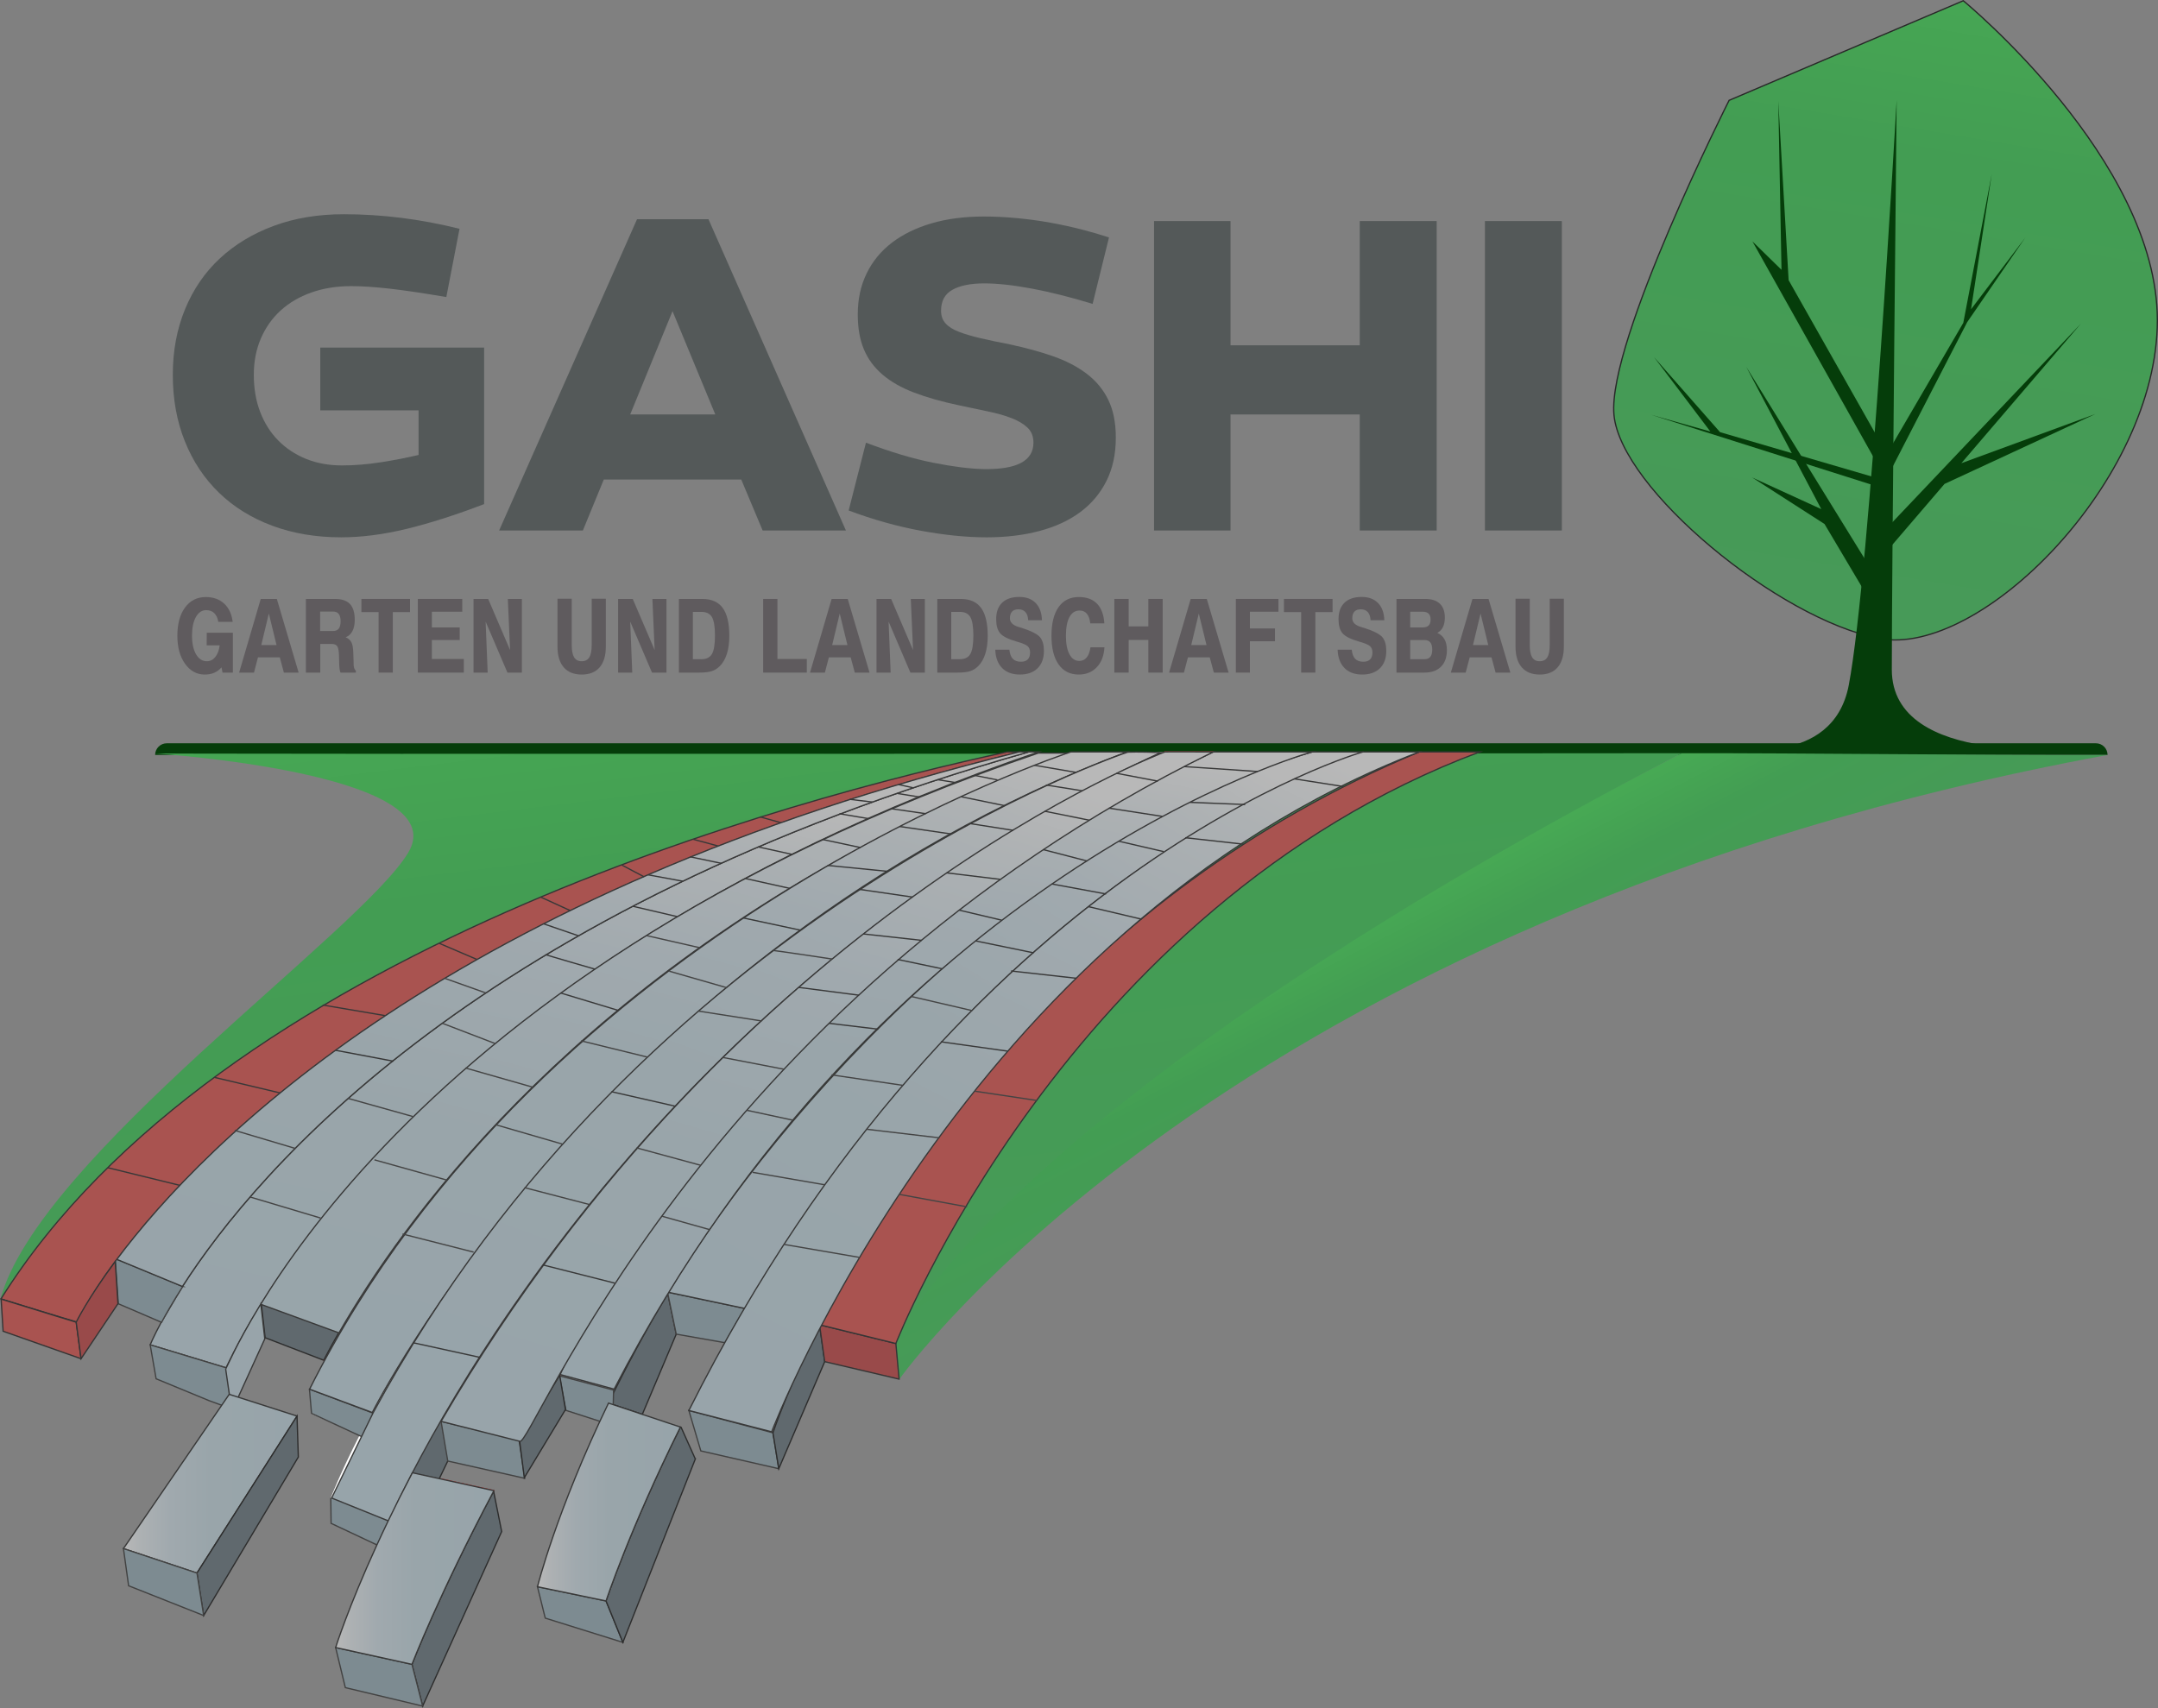<svg xmlns="http://www.w3.org/2000/svg" xmlns:xlink="http://www.w3.org/1999/xlink" id="Layer_2" data-name="Layer 2" viewBox="0 0 1703.382 1348.382"><rect x="0" y="0" width="1703.382" height="1348.382" fill="#808080" stroke="none"/><defs><style>      .cls-1 {        fill: url(#linear-gradient-45);      }      .cls-1, .cls-2, .cls-3, .cls-4, .cls-5, .cls-6, .cls-7, .cls-8, .cls-9, .cls-10, .cls-11, .cls-12, .cls-13, .cls-14, .cls-15, .cls-16, .cls-17, .cls-18, .cls-19, .cls-20, .cls-21, .cls-22, .cls-23, .cls-24, .cls-25, .cls-26, .cls-27, .cls-28, .cls-29, .cls-30, .cls-31, .cls-32, .cls-33, .cls-34, .cls-35, .cls-36, .cls-37, .cls-38, .cls-39, .cls-40, .cls-41, .cls-42, .cls-43, .cls-44, .cls-45, .cls-46, .cls-47, .cls-48, .cls-49, .cls-50 {        stroke-miterlimit: 10;      }      .cls-1, .cls-2, .cls-3, .cls-4, .cls-6, .cls-7, .cls-8, .cls-9, .cls-10, .cls-11, .cls-12, .cls-13, .cls-14, .cls-15, .cls-16, .cls-17, .cls-20, .cls-21, .cls-22, .cls-23, .cls-24, .cls-25, .cls-26, .cls-27, .cls-29, .cls-30, .cls-31, .cls-32, .cls-33, .cls-34, .cls-35, .cls-36, .cls-37, .cls-38, .cls-39, .cls-40, .cls-41, .cls-43, .cls-44, .cls-46, .cls-47, .cls-48, .cls-50 {        stroke: #383838;      }      .cls-2 {        fill: url(#linear-gradient-31);      }      .cls-51 {        fill: url(#linear-gradient-2);      }      .cls-3 {        fill: url(#linear-gradient-22);      }      .cls-52 {        fill: #fff;      }      .cls-4 {        fill: url(#linear-gradient-14);      }      .cls-5 {        stroke: #444;      }      .cls-5, .cls-22, .cls-49 {        fill: none;      }      .cls-6 {        fill: url(#linear-gradient-27);      }      .cls-7 {        fill: url(#linear-gradient-21);      }      .cls-8 {        fill: url(#linear-gradient-24);      }      .cls-9 {        fill: url(#linear-gradient-12);      }      .cls-53 {        fill: #545959;      }      .cls-10 {        fill: url(#linear-gradient-37);      }      .cls-11 {        fill: url(#linear-gradient-16);      }      .cls-12 {        fill: url(#linear-gradient-28);      }      .cls-13 {        fill: url(#linear-gradient-3);      }      .cls-14 {        fill: url(#linear-gradient-9);      }      .cls-15 {        fill: url(#linear-gradient-36);      }      .cls-16 {        fill: url(#linear-gradient-18);      }      .cls-17 {        fill: url(#linear-gradient-26);      }      .cls-18 {        fill: #994a4a;      }      .cls-18, .cls-19 {        stroke: #353535;      }      .cls-19 {        fill: #a95350;      }      .cls-20 {        fill: url(#linear-gradient-4);      }      .cls-21 {        fill: url(#linear-gradient-23);      }      .cls-23 {        fill: url(#linear-gradient-29);      }      .cls-24 {        fill: url(#linear-gradient-42);      }      .cls-25 {        fill: url(#linear-gradient-38);      }      .cls-54 {        stroke-linecap: round;        stroke-linejoin: round;      }      .cls-54, .cls-42 {        fill: #7d8b91;        stroke: #424242;      }      .cls-26 {        fill: url(#linear-gradient-17);      }      .cls-27 {        fill: url(#linear-gradient-19);      }      .cls-28 {        fill: url(#linear-gradient-44);        stroke: #282828;      }      .cls-29 {        fill: url(#linear-gradient-6);      }      .cls-30 {        fill: url(#linear-gradient-11);      }      .cls-31 {        fill: url(#linear-gradient-34);      }      .cls-32 {        fill: url(#linear-gradient-40);      }      .cls-55 {        fill: #5f5b5e;      }      .cls-33 {        fill: url(#linear-gradient-15);      }      .cls-34 {        fill: url(#linear-gradient-13);      }      .cls-35 {        fill: url(#linear-gradient-30);      }      .cls-36 {        fill: url(#linear-gradient-10);      }      .cls-37 {        fill: url(#linear-gradient-25);      }      .cls-38 {        fill: url(#linear-gradient-39);      }      .cls-39 {        fill: url(#linear-gradient-20);      }      .cls-56 {        fill: #053d0a;      }      .cls-40 {        fill: url(#linear-gradient-32);      }      .cls-41 {        fill: url(#linear-gradient-8);      }      .cls-43 {        fill: url(#linear-gradient-41);      }      .cls-44 {        fill: url(#linear-gradient-35);      }      .cls-45 {        fill: #60696e;        stroke: #2d2d2d;      }      .cls-57 {        fill: url(#linear-gradient);      }      .cls-46 {        fill: url(#linear-gradient-7);      }      .cls-47 {        fill: url(#linear-gradient-33);      }      .cls-48 {        fill: url(#linear-gradient-43);      }      .cls-49 {        stroke: #d63c3c;      }      .cls-50 {        fill: url(#linear-gradient-5);      }    </style><linearGradient id="linear-gradient" x1="1085.455" y1="652.045" x2="1251.668" y2="972.982" gradientUnits="userSpaceOnUse"><stop offset="0" stop-color="#449757"></stop><stop offset=".138" stop-color="#48ac54"></stop><stop offset=".313" stop-color="#439d53"></stop><stop offset=".891" stop-color="#4a975c"></stop></linearGradient><linearGradient id="linear-gradient-2" x1="600.824" y1="291.722" x2="749.931" y2="1517.254" gradientUnits="userSpaceOnUse"><stop offset="0" stop-color="#449757"></stop><stop offset=".138" stop-color="#48ac54"></stop><stop offset=".313" stop-color="#439d53"></stop><stop offset=".891" stop-color="#4a975c"></stop></linearGradient><linearGradient id="linear-gradient-3" x1="515.653" y1="606.808" x2="391.058" y2="1199.148" gradientUnits="userSpaceOnUse"><stop offset="0" stop-color="#b8b8b8"></stop><stop offset=".094" stop-color="#adb1b3"></stop><stop offset=".271" stop-color="#a0a9ae"></stop><stop offset=".504" stop-color="#99a5aa"></stop><stop offset="1" stop-color="#97a4aa"></stop></linearGradient><linearGradient id="linear-gradient-4" x1="503.175" y1="585.107" x2="366.324" y2="1144.767" xlink:href="#linear-gradient-3"></linearGradient><linearGradient id="linear-gradient-5" x1="587.658" y1="562.472" x2="385.446" y2="1293.706" xlink:href="#linear-gradient-3"></linearGradient><linearGradient id="linear-gradient-6" x1="944.597" y1="574.563" x2="621.873" y2="1099.5" xlink:href="#linear-gradient-3"></linearGradient><linearGradient id="linear-gradient-7" x1="978.88" y1="563.995" x2="621.433" y2="1268.676" xlink:href="#linear-gradient-3"></linearGradient><linearGradient id="linear-gradient-8" x1="794.842" y1="564.929" x2="680.459" y2="1126.631" xlink:href="#linear-gradient-3"></linearGradient><linearGradient id="linear-gradient-9" x1="647.418" y1="550.332" x2="484.013" y2="1148.8" xlink:href="#linear-gradient-3"></linearGradient><linearGradient id="linear-gradient-10" x1="424.247" y1="1185.794" x2="537.067" y2="1185.794" xlink:href="#linear-gradient-3"></linearGradient><linearGradient id="linear-gradient-11" x1="712.224" y1="558.213" x2="483.458" y2="1170.979" xlink:href="#linear-gradient-3"></linearGradient><linearGradient id="linear-gradient-12" x1="731.981" y1="588.668" x2="529.768" y2="1277.009" xlink:href="#linear-gradient-3"></linearGradient><linearGradient id="linear-gradient-13" x1="264.927" y1="1238.304" x2="389.627" y2="1238.304" xlink:href="#linear-gradient-3"></linearGradient><linearGradient id="linear-gradient-14" x1="326.074" y1="1065.834" x2="379.053" y2="1065.834" xlink:href="#linear-gradient-3"></linearGradient><linearGradient id="linear-gradient-15" x1="429.031" y1="733.999" x2="456.414" y2="733.999" xlink:href="#linear-gradient-3"></linearGradient><linearGradient id="linear-gradient-16" x1="430.875" y1="759.387" x2="469.691" y2="759.387" xlink:href="#linear-gradient-3"></linearGradient><linearGradient id="linear-gradient-17" x1="442.584" y1="790.877" x2="488.457" y2="790.877" xlink:href="#linear-gradient-3"></linearGradient><linearGradient id="linear-gradient-18" x1="482.584" y1="867.547" x2="532.818" y2="867.547" xlink:href="#linear-gradient-3"></linearGradient><linearGradient id="linear-gradient-19" x1="428.584" y1="1005.813" x2="485.35" y2="1005.813" xlink:href="#linear-gradient-3"></linearGradient><linearGradient id="linear-gradient-20" x1="499.563" y1="719.557" x2="534.542" y2="719.557" xlink:href="#linear-gradient-3"></linearGradient><linearGradient id="linear-gradient-21" x1="598.329" y1="671.515" x2="625.01" y2="671.515" xlink:href="#linear-gradient-3"></linearGradient><linearGradient id="linear-gradient-22" x1="649.776" y1="665.983" x2="679.308" y2="665.983" xlink:href="#linear-gradient-3"></linearGradient><linearGradient id="linear-gradient-23" x1="662.542" y1="644.345" x2="685.563" y2="644.345" xlink:href="#linear-gradient-3"></linearGradient><linearGradient id="linear-gradient-24" x1="703.755" y1="640.44" x2="730.818" y2="640.44" xlink:href="#linear-gradient-3"></linearGradient><linearGradient id="linear-gradient-25" x1="707.967" y1="627.77" x2="725.648" y2="627.77" xlink:href="#linear-gradient-3"></linearGradient><linearGradient id="linear-gradient-26" x1="670.627" y1="632.111" x2="688.723" y2="632.111" xlink:href="#linear-gradient-3"></linearGradient><linearGradient id="linear-gradient-27" x1="511.563" y1="693.164" x2="538.946" y2="693.164" xlink:href="#linear-gradient-3"></linearGradient><linearGradient id="linear-gradient-28" x1="544.755" y1="679.004" x2="569.521" y2="679.004" xlink:href="#linear-gradient-3"></linearGradient><linearGradient id="linear-gradient-29" x1="586.946" y1="729.525" x2="631.733" y2="729.525" xlink:href="#linear-gradient-3"></linearGradient><linearGradient id="linear-gradient-30" x1="588.478" y1="697.462" x2="623.435" y2="697.462" xlink:href="#linear-gradient-3"></linearGradient><linearGradient id="linear-gradient-31" x1="678.882" y1="705.212" x2="720.414" y2="705.212" xlink:href="#linear-gradient-3"></linearGradient><linearGradient id="linear-gradient-32" x1="630.201" y1="782.579" x2="678.063" y2="782.579" xlink:href="#linear-gradient-3"></linearGradient><linearGradient id="linear-gradient-33" x1="681.35" y1="739.834" x2="727.563" y2="739.834" xlink:href="#linear-gradient-3"></linearGradient><linearGradient id="linear-gradient-34" x1="708.499" y1="761.132" x2="743.733" y2="761.132" xlink:href="#linear-gradient-3"></linearGradient><linearGradient id="linear-gradient-35" x1="654.446" y1="810.18" x2="693.18" y2="810.18" xlink:href="#linear-gradient-3"></linearGradient><linearGradient id="linear-gradient-36" x1="85.095" y1="928.791" x2="141.691" y2="928.791" xlink:href="#linear-gradient-3"></linearGradient><linearGradient id="linear-gradient-37" x1="169.606" y1="856.749" x2="221.265" y2="856.749" xlink:href="#linear-gradient-3"></linearGradient><linearGradient id="linear-gradient-38" x1="254.712" y1="797.6" x2="303.818" y2="797.6" xlink:href="#linear-gradient-3"></linearGradient><linearGradient id="linear-gradient-39" x1="346.627" y1="751.047" x2="376.414" y2="751.047" xlink:href="#linear-gradient-3"></linearGradient><linearGradient id="linear-gradient-40" x1="427.053" y1="713.6" x2="450.116" y2="713.6" xlink:href="#linear-gradient-3"></linearGradient><linearGradient id="linear-gradient-41" x1="490.818" y1="687.579" x2="508.435" y2="687.579" xlink:href="#linear-gradient-3"></linearGradient><linearGradient id="linear-gradient-42" x1="547.308" y1="665.238" x2="566.712" y2="665.238" xlink:href="#linear-gradient-3"></linearGradient><linearGradient id="linear-gradient-43" x1="599.904" y1="647.174" x2="616.372" y2="647.174" xlink:href="#linear-gradient-3"></linearGradient><linearGradient id="linear-gradient-44" x1="1575.527" y1="-230.963" x2="1387.101" y2="898.058" xlink:href="#linear-gradient-2"></linearGradient><linearGradient id="linear-gradient-45" x1="97.439" y1="1171.303" x2="234.459" y2="1171.303" xlink:href="#linear-gradient-3"></linearGradient></defs><g><path class="cls-53" d="M382.117,397.972c-22.515,8.622-42.93,15.15-61.252,19.579-18.321,4.43-35.509,6.646-51.552,6.646-19.883,0-38.024-3.054-54.427-9.161-16.407-6.106-30.418-14.785-42.032-26.045-11.619-11.255-20.601-24.788-26.943-40.596-6.349-15.807-9.521-33.286-9.521-52.45,0-18.917,3.233-36.223,9.7-51.911,6.467-15.684,15.627-29.038,27.482-40.057,11.855-11.014,26.046-19.579,42.571-25.687s34.965-9.161,55.324-9.161c30.177,0,60.59,3.834,91.249,11.496l-10.418,53.888c-18.204-3.109-33.175-5.327-44.906-6.646-11.737-1.313-21.796-1.976-30.177-1.976-11.496,0-21.976,1.679-31.435,5.029-9.464,3.357-17.547,8.083-24.249,14.19-6.708,6.107-11.917,13.472-15.628,22.094-3.716,8.622-5.568,18.204-5.568,28.74,0,10.777,1.673,20.539,5.03,29.278,3.351,8.746,8.083,16.229,14.19,22.453,6.106,6.231,13.41,11.081,21.914,14.55,8.498,3.475,18.019,5.209,28.561,5.209,9.817,0,20.056-.836,30.716-2.515,10.653-1.673,20.533-3.592,29.638-5.748v-35.206h-77.598v-49.576h129.329v123.581Z"></path><path class="cls-53" d="M460.073,418.809h-66.103l108.853-245.727h56.402l108.493,245.727h-65.742l-16.885-40.236h-108.493l-16.525,40.236Zm37.361-91.608h67.18l-33.77-81.55-33.41,81.55Z"></path><path class="cls-53" d="M862.432,239.903c-17.244-5.266-33.175-9.278-47.78-12.035-14.611-2.75-27.186-4.131-37.722-4.131-10.777,0-19.163,1.678-25.147,5.029-5.989,3.356-8.981,8.863-8.981,16.525,0,4.075,1.196,7.427,3.593,10.059,2.392,2.639,5.928,4.851,10.598,6.646,4.671,1.796,10.356,3.475,17.064,5.029,6.702,1.561,14.37,3.178,22.992,4.851,12.45,2.638,23.828,5.748,34.129,9.34,10.295,3.593,19.158,8.207,26.584,13.831,7.421,5.631,13.113,12.518,17.064,20.657,3.952,8.145,5.928,18.086,5.928,29.817,0,12.934-2.459,24.312-7.364,34.129-4.912,9.823-11.8,18.024-20.657,24.608-8.863,6.59-19.579,11.558-32.152,14.909-12.574,3.351-26.528,5.029-41.853,5.029-15.808,0-33.113-1.74-51.912-5.209-18.805-3.469-37.783-8.802-56.941-15.986l13.652-53.528c19.635,7.426,37.3,12.697,52.989,15.807,15.684,3.115,28.919,4.794,39.696,5.029,26.344,.483,39.518-6.466,39.518-20.836,0-5.029-1.616-9.037-4.85-12.035-3.233-2.992-7.544-5.507-12.933-7.544-5.389-2.032-11.62-3.772-18.682-5.209-7.066-1.438-14.432-2.992-22.094-4.671-13.651-2.874-25.507-6.225-35.565-10.059-10.059-3.828-18.384-8.561-24.968-14.19-6.59-5.624-11.496-12.271-14.729-19.938-3.233-7.662-4.85-16.885-4.85-27.662,0-11.973,2.335-22.751,7.005-32.332,4.671-9.576,11.316-17.66,19.938-24.25,8.622-6.584,19.04-11.675,31.255-15.268s25.984-5.389,41.313-5.389c8.381,0,17.064,.421,26.046,1.257,8.981,.842,17.783,2.038,26.405,3.593,8.621,1.561,16.884,3.356,24.788,5.389,7.903,2.038,15.088,4.132,21.555,6.287l-12.933,52.45Z"></path><path class="cls-53" d="M1073.31,418.809v-91.608h-102.026v91.608h-60.354V174.519h60.354v98.075h102.026v-98.075h60.714v244.29h-60.714Z"></path><path class="cls-53" d="M1232.816,418.809h-60.713V174.519h60.713v244.29Z"></path></g><g><path class="cls-55" d="M183.662,490.959h-11.329c-.526-3.052-1.599-5.361-3.217-6.928-1.618-1.565-3.73-2.349-6.335-2.349-3.396,0-6.112,1.81-8.151,5.428-2.04,3.619-3.06,8.521-3.06,14.704,0,6.185,1.065,11.099,3.197,14.743,2.132,3.646,4.974,5.467,8.526,5.467,2.631,0,4.855-1.125,6.671-3.375,1.816-2.25,2.961-5.309,3.435-9.177h-10.264l.079-9.947h20.605v31.46h-8.171l-.79-4.105c-1.763,1.948-3.71,3.375-5.842,4.283s-4.605,1.361-7.421,1.361c-6.29,0-11.461-2.828-15.513-8.486-4.053-5.658-6.079-13.039-6.079-22.145,0-9.395,2.026-16.836,6.079-22.322,4.052-5.487,9.513-8.23,16.381-8.23,5.921,0,10.75,1.73,14.487,5.19,3.736,3.461,5.974,8.271,6.71,14.428Z"></path><path class="cls-55" d="M205.806,472.841h12.711l17.21,58.145h-11.645l-3.236-12.039h-17.211l-3.157,12.039h-11.724l17.052-58.145Zm6.396,11.487l-5.961,24.907h12.039l-6.078-24.907Z"></path><path class="cls-55" d="M241.451,472.841h23.053c5.315,0,9.23,1.342,11.743,4.026s3.77,6.843,3.77,12.474c0,3.605-.618,6.586-1.854,8.94-1.237,2.355-3.014,3.954-5.329,4.796,2.157,.948,3.684,2.29,4.579,4.026,.894,1.737,1.381,4.605,1.46,8.605l.237,6.947v.908c0,1.711,.138,2.987,.414,3.829s.73,1.553,1.362,2.131v1.461h-12.118c-.316-.736-.553-1.638-.711-2.704-.158-1.065-.264-2.585-.315-4.559l-.158-6.158c-.105-3.684-.566-6.139-1.382-7.362s-2.303-1.835-4.46-1.835h-8.961v22.618h-11.329v-58.145Zm11.25,9.947v15.395h10.026c2.105,0,3.651-.625,4.639-1.875,.986-1.249,1.479-3.19,1.479-5.822,0-2.631-.493-4.572-1.479-5.822-.987-1.249-2.533-1.875-4.639-1.875h-10.026Z"></path><path class="cls-55" d="M285.266,472.841h38.368v10.382h-13.578v47.763h-11.211v-47.763h-13.579v-10.382Z"></path><path class="cls-55" d="M329.793,472.841h35.092v10.105h-23.999v12.395h21.986v9.947h-21.986v14.961h25.223v10.736h-36.315v-58.145Z"></path><path class="cls-55" d="M373.766,472.841h11.565l17.289,40.342-1.776-40.342h11.093v58.145h-11.408l-17.21-40.263,1.618,40.263h-11.171v-58.145Z"></path><path class="cls-55" d="M440.043,472.682h11.25v36.474c0,4.448,.631,7.704,1.895,9.77,1.263,2.066,3.236,3.099,5.921,3.099,2.763,0,4.776-1.025,6.039-3.078,1.264-2.053,1.896-5.315,1.896-9.79v-36.474h11.171v37.697c0,7.158-1.632,12.639-4.895,16.441-3.264,3.803-7.974,5.703-14.132,5.703-6.185,0-10.921-1.9-14.211-5.703-3.289-3.803-4.934-9.283-4.934-16.441v-37.697Z"></path><path class="cls-55" d="M487.885,472.841h11.565l17.289,40.342-1.776-40.342h11.093v58.145h-11.408l-17.21-40.263,1.618,40.263h-11.171v-58.145Z"></path><path class="cls-55" d="M535.884,472.841h18.514c7.236,0,12.592,2.368,16.065,7.105,3.474,4.736,5.211,12.079,5.211,22.026,0,5.421-.639,10.158-1.915,14.21-1.276,4.053-3.151,7.29-5.625,9.711-1.815,1.842-3.901,3.151-6.256,3.928-2.355,.776-5.691,1.164-10.007,1.164h-15.987v-58.145Zm11.014,10.224v37.342h6.789c3.947,0,6.711-1.382,8.29-4.145,1.578-2.763,2.368-7.604,2.368-14.526,0-6.947-.79-11.796-2.368-14.546-1.579-2.749-4.343-4.125-8.29-4.125h-6.789Z"></path><path class="cls-55" d="M602.397,472.841h11.25v47.408h23.21v10.736h-34.46v-58.145Z"></path><path class="cls-55" d="M656.435,472.841h12.711l17.21,58.145h-11.645l-3.236-12.039h-17.211l-3.157,12.039h-11.724l17.052-58.145Zm6.396,11.487l-5.961,24.907h12.039l-6.078-24.907Z"></path><path class="cls-55" d="M691.844,472.841h11.565l17.289,40.342-1.776-40.342h11.093v58.145h-11.408l-17.21-40.263,1.618,40.263h-11.171v-58.145Z"></path><path class="cls-55" d="M739.844,472.841h18.514c7.236,0,12.592,2.368,16.065,7.105,3.474,4.736,5.211,12.079,5.211,22.026,0,5.421-.639,10.158-1.915,14.21-1.276,4.053-3.151,7.29-5.625,9.711-1.815,1.842-3.901,3.151-6.256,3.928-2.355,.776-5.691,1.164-10.007,1.164h-15.987v-58.145Zm11.014,10.224v37.342h6.789c3.947,0,6.711-1.382,8.29-4.145,1.578-2.763,2.368-7.604,2.368-14.526,0-6.947-.79-11.796-2.368-14.546-1.579-2.749-4.343-4.125-8.29-4.125h-6.789Z"></path><path class="cls-55" d="M822.462,489.656h-10.855c-.157-2.842-.895-4.993-2.21-6.453-1.316-1.461-3.185-2.191-5.605-2.191-2.158,0-3.803,.605-4.934,1.816-1.132,1.21-1.698,2.96-1.698,5.25,0,3.211,2.264,5.5,6.79,6.868,1.131,.315,2.013,.579,2.645,.789,7.553,2.447,12.342,4.901,14.368,7.362s3.04,6.046,3.04,10.756c0,5.843-1.672,10.415-5.014,13.718s-8.013,4.953-14.013,4.953c-5.921,0-10.573-1.71-13.954-5.131-3.382-3.421-5.19-8.236-5.428-14.447h11.132c.368,3.289,1.289,5.69,2.763,7.203,1.474,1.514,3.605,2.271,6.395,2.271,2.369,0,4.158-.618,5.369-1.855,1.21-1.236,1.815-3.065,1.815-5.487,0-2.131-.632-3.775-1.895-4.934-1.264-1.158-4.185-2.382-8.764-3.671-6.605-1.896-10.94-4.086-13.006-6.572-2.066-2.487-3.099-6.191-3.099-11.112,0-5.631,1.579-9.96,4.736-12.986,3.158-3.026,7.671-4.54,13.54-4.54,5.499,0,9.809,1.605,12.927,4.816,3.119,3.211,4.77,7.736,4.954,13.578Z"></path><path class="cls-55" d="M871.685,492.103h-11.093c-.368-3.341-1.257-5.861-2.664-7.559-1.408-1.697-3.322-2.546-5.743-2.546-3.5,0-6.178,1.717-8.033,5.151-1.855,3.434-2.783,8.375-2.783,14.822,0,6.211,.935,11.065,2.803,14.565s4.461,5.25,7.776,5.25c2.368,0,4.309-.921,5.822-2.764,1.514-1.841,2.507-4.513,2.98-8.013h11.013c-.342,6.579-2.342,11.81-5.999,15.69-3.658,3.882-8.422,5.822-14.29,5.822-6.843,0-12.138-2.657-15.888-7.974-3.75-5.315-5.625-12.842-5.625-22.578,0-9.815,1.868-17.375,5.605-22.678,3.736-5.303,9.064-7.954,15.986-7.954,6.184,0,10.979,1.764,14.388,5.289,3.408,3.527,5.322,8.685,5.744,15.474Z"></path><path class="cls-55" d="M879.58,472.841h11.329v21.671h15.513v-21.671h11.329v58.145h-11.329v-25.776h-15.513v25.776h-11.329v-58.145Z"></path><path class="cls-55" d="M939.855,472.841h12.711l17.21,58.145h-11.645l-3.236-12.039h-17.211l-3.157,12.039h-11.724l17.052-58.145Zm6.396,11.487l-5.961,24.907h12.039l-6.078-24.907Z"></path><path class="cls-55" d="M975.5,472.841h33.632v10.105h-22.539v13.184h19.775v10.105h-19.775v24.75h-11.093v-58.145Z"></path><path class="cls-55" d="M1013.473,472.841h38.368v10.382h-13.578v47.763h-11.211v-47.763h-13.579v-10.382Z"></path><path class="cls-55" d="M1092.697,489.656h-10.855c-.157-2.842-.895-4.993-2.21-6.453-1.316-1.461-3.185-2.191-5.605-2.191-2.158,0-3.803,.605-4.934,1.816-1.132,1.21-1.698,2.96-1.698,5.25,0,3.211,2.264,5.5,6.79,6.868,1.131,.315,2.013,.579,2.645,.789,7.553,2.447,12.342,4.901,14.368,7.362s3.04,6.046,3.04,10.756c0,5.843-1.672,10.415-5.014,13.718s-8.013,4.953-14.013,4.953c-5.921,0-10.573-1.71-13.954-5.131-3.382-3.421-5.19-8.236-5.428-14.447h11.132c.368,3.289,1.289,5.69,2.763,7.203,1.474,1.514,3.605,2.271,6.395,2.271,2.369,0,4.158-.618,5.369-1.855,1.21-1.236,1.815-3.065,1.815-5.487,0-2.131-.632-3.775-1.895-4.934-1.264-1.158-4.185-2.382-8.764-3.671-6.605-1.896-10.94-4.086-13.006-6.572-2.066-2.487-3.099-6.191-3.099-11.112,0-5.631,1.579-9.96,4.736-12.986,3.158-3.026,7.671-4.54,13.54-4.54,5.499,0,9.809,1.605,12.927,4.816,3.119,3.211,4.77,7.736,4.954,13.578Z"></path><path class="cls-55" d="M1102.289,472.841h22.815c5,0,8.81,1.257,11.428,3.77,2.618,2.514,3.928,6.165,3.928,10.954,0,2.975-.493,5.467-1.48,7.48-.986,2.013-2.467,3.532-4.44,4.559,2.552,1.211,4.447,2.929,5.685,5.151,1.236,2.225,1.854,5.033,1.854,8.428,0,5.658-1.546,10.04-4.638,13.145-3.093,3.105-7.454,4.658-13.086,4.658h-22.065v-58.145Zm10.855,10.105v12.395h9.907c2.079,0,3.625-.513,4.639-1.539,1.013-1.026,1.52-2.592,1.52-4.698,0-2.078-.507-3.624-1.52-4.638-1.014-1.013-2.56-1.52-4.639-1.52h-9.907Zm0,22.342v15.118h11.21c2.079,0,3.625-.618,4.639-1.855,1.013-1.236,1.52-3.131,1.52-5.684s-.507-4.454-1.52-5.704c-1.014-1.25-2.56-1.875-4.639-1.875h-11.21Z"></path><path class="cls-55" d="M1162.249,472.841h12.711l17.21,58.145h-11.645l-3.236-12.039h-17.211l-3.157,12.039h-11.724l17.052-58.145Zm6.396,11.487l-5.961,24.907h12.039l-6.078-24.907Z"></path><path class="cls-55" d="M1196.236,472.682h11.25v36.474c0,4.448,.631,7.704,1.895,9.77,1.263,2.066,3.236,3.099,5.921,3.099,2.763,0,4.776-1.025,6.039-3.078,1.264-2.053,1.896-5.315,1.896-9.79v-36.474h11.171v37.697c0,7.158-1.632,12.639-4.895,16.441-3.264,3.803-7.974,5.703-14.132,5.703-6.185,0-10.921-1.9-14.211-5.703-3.289-3.803-4.934-9.283-4.934-16.441v-37.697Z"></path></g><path class="cls-56" d="M131.648,586.791H1654.372c5.073,0,9.191,4.119,9.191,9.191v0H122.457v-0c0-5.073,4.119-9.191,9.191-9.191Z"></path><path class="cls-57" d="M1663.478,596.025c-697.02,128.68-953.528,492.723-953.528,492.723,0,0-2.69-1.67-7.77-4.65-.83-6.31,3.765-28.7,3.595-35.52,115.22-190.47,463.554-372.32,621.684-453.95,103.03-.1,214.848,1.527,336.018,1.397Z"></path><path class="cls-51" d="M700.67,1064.409c.17,6.82,.68,13.38,1.51,19.69-60.65-35.55-462.46-257.96-701.85-58.5,30.09-111.67,284.42-289.79,321.96-352.59,37.53-62.81-199.92-78.17-199.92-78.17,0,0,115.02,.81,1205.09-.21-158.13,81.63-511.57,279.31-626.79,469.78Z"></path><path class="cls-19" d="M805.328,593.583C356.208,703.963,161.166,902.362,92.185,994.472l-1.213,1.404c-22.04,29.67-29.954,47.916-29.954,47.916,0,0-15.83-4.59-60.25-18.38,172.1-274.86,626.39-395.62,794.31-431.83h10.25Z"></path><path class="cls-49" d="M92.216,994.229c-.43,.57-.85,1.14-1.27,1.7l1.27-1.7Z"></path><path class="cls-13" d="M819.857,593.599c-517.655,176.767-640.74,488.46-641.48,486.21l-59.83-18.12s2.58-6.37,8.69-17.76l16.76-28.3c58.88-91.71,234.17-298.88,668.02-422.03h7.84Z"></path><polyline class="cls-42" points="261.097 1182.449 261.347 1202.619 297.497 1219.649 305.437 1223.389 306.377 1200.729"></polyline><line class="cls-49" x1="325.517" y1="1162.669" x2="324.497" y2="1162.449"></line><path class="cls-45" d="M395.987,1209.089l-62.38,137.79-8.43-32.94s21.25-55.33,64.45-136.64l6.36,31.79Z"></path><polygon class="cls-42" points="333.607 1346.879 272.587 1332.319 264.927 1300.659 325.177 1313.939 333.607 1346.879"></polygon><path class="cls-45" d="M533.777,1053.259l-26.78,63.33-26.69-8.9c12.9-26.67,28.39-55.86,46.81-86.51l6.66,32.08Z"></path><path class="cls-42" d="M144.277,1015.629c-7.27,11.32-12.76,20.87-16.76,28.3l-34.14-14.67-2.292-33.414s1.356-2.186,1.412-1.616l51.78,21.4Z"></path><path class="cls-19" d="M63.987,1072.659l-61.53-21.7-1.564-25.37c44.42,13.79,59.264,18.22,59.264,18.22l3.83,28.85Z"></path><path class="cls-18" d="M93.097,1029.259l-29.11,43.4-3.83-28.85s8.75-18.21,30.79-47.88l2.15,33.33Z"></path><line class="cls-49" x1="268.497" y1="1051.639" x2="267.797" y2="1051.379"></line><path class="cls-45" d="M267.797,1051.379c-4.91,8.56-8.98,16.11-12.28,22.48l-46.25-17.79-3.07-27.23,.37,.13,61.23,22.41Z"></path><polygon class="cls-42" points="183.35 1112.494 164.767 1105.639 164.757 1105.639 123.226 1088.489 118.547 1061.689 178.377 1079.809 183.35 1112.494"></polygon><line class="cls-49" x1="255.737" y1="1073.939" x2="255.517" y2="1073.859"></line><line class="cls-49" x1="410.947" y1="1138.349" x2="411.737" y2="1138.539"></line><path class="cls-42" d="M588.037,1033.009c-4.83,8.13-11.217,19.107-15.707,27.017l-38.553-6.767-6.66-32.08c.19-.31,.38-.62,.57-.94l60.35,12.77Z"></path><line class="cls-49" x1="588.417" y1="1033.089" x2="588.037" y2="1033.009"></line><polyline class="cls-49" points="527.117 1021.179 526.887 1020.069 527.687 1020.239"></polyline><line class="cls-49" x1="574.117" y1="1057.089" x2="574.057" y2="1057.079"></line><polygon class="cls-42" points="614.716 1159.469 553.177 1145.429 543.737 1113.519 610.117 1131.129 614.716 1159.469"></polygon><path class="cls-45" d="M650.966,1074.959l-36.25,84.51-4.6-28.34s11.01-33.66,36.79-85.15l4.06,28.98Z"></path><path class="cls-49" d="M442.167,1085.139c-.21,.33-.41,.67-.62,1"></path><line class="cls-49" x1="480.307" y1="1107.689" x2="480.157" y2="1107.639"></line><polygon class="cls-42" points="491.646 1296.579 430.377 1277.429 424.247 1252.659 478.377 1263.899 491.646 1296.579"></polygon><path class="cls-45" d="M548.837,1151.809l-57.19,144.77-13.27-32.68s18.39-56.28,58.69-137.29l.54,.18,11.23,25.02Z"></path><polyline class="cls-49" points="646.907 1045.979 646.887 1045.859 646.957 1045.879"></polyline><line class="cls-49" x1="646.907" y1="1045.979" x2="646.887" y2="1045.859"></line><path class="cls-18" d="M709.686,1088.749l-58.72-13.79-4.06-28.98c.02-.04,.03-.07,.05-.1l60.18,14.78,2.55,28.09Z"></path><path class="cls-20" d="M812.017,593.599c-433.85,123.15-609.14,330.32-668.02,422.03l-51.78-21.4c68.98-92.11,263.13-290.25,712.25-400.63h7.55Z"></path><path class="cls-50" d="M845.031,594.492s-.01,0-.03,.01c-.05,.02-.09,.04-.14,.05-46.3,17.26-89.33,36.05-129.28,55.92-270.15,134.31-399.66,317.42-448.04,401.8l-61.23-22.41-.37-.13,3.07,27.23-25.37,55.71-.93-.3-4.59-31.67c.74,2.25,118.68-308.56,641.48-486.21h25.43Z"></path><g><path class="cls-52" d="M889.487,593.599h29.99c-333.64,155.84-511.26,411.62-593.96,569.07-7.06,13.44-13.43,26.17-19.14,38.06l.08-2.02-45.36-16.26s6.94-18.5,22.79-49.49c3.08-6.04,6.5-12.55,10.28-19.49,65.84-121.08,238.78-372.9,595.32-519.87Z"></path><path class="cls-52" d="M293.777,1113.259l.39,.21c-3.78,6.94-7.2,13.45-10.28,19.49l-.07-.04-37.79-16.6-1.78-18.89,49.53,15.83Z"></path></g><path class="cls-49" d="M957.646,593.599c-242.5,107.14-413.08,323.71-515.48,491.54l-.82-.22,.2,1.22c-10.99,18.04-21.19,35.51-31.58,51.1l-62.38-14.78c90.51-158.13,265.35-385.68,571.89-528.86h38.17Z"></path><path class="cls-49" d="M347.587,1122.459c-.11,.18-.2,.35-.3,.52l-.11-.62,.41,.1Z"></path><path class="cls-49" d="M389.627,1177.299l-.11-.55-64-14.08c6.63-12.63,13.88-25.89,21.77-39.69"></path><path class="cls-29" d="M1075.847,593.599c-237.22,87.6-394.46,282.3-487.81,439.41l-60.35-12.77c88.63-147.12,284.132-361.958,508.06-426.64h40.1Z"></path><path class="cls-19" d="M1167.997,593.599c-326.67,122.41-460.86,467.06-460.86,467.06l-60.18-14.78c60.47-120.78,202.11-339.52,473.32-452.28h47.72Z"></path><path class="cls-46" d="M1120.277,593.599c-360.03,138.55-511.18,536.77-511.18,536.77l-65.36-16.85c216.51-431.24,532.11-519.92,532.11-519.92h44.43Z"></path><polygon class="cls-45" points="353.435 1153.43 338.116 1185.259 312.244 1159.217 328.755 1124.153 345.265 1115.472 358.372 1122.111 358.882 1148.664 353.435 1153.43"></polygon><path class="cls-41" d="M1035.747,593.599s-338.82,93.28-550.99,503.06l-42.59-11.52s131.184-310.943,515.48-491.54h78.1Z"></path><polygon class="cls-54" points="293.517 1137.899 245.907 1115.809 244.247 1096.659 294.372 1115.557 293.517 1137.899"></polygon><polygon class="cls-42" points="441.547 1086.139 446.712 1113.43 483.648 1125.345 484.329 1097.43 441.547 1086.139"></polygon><path class="cls-14" d="M889.487,593.599c-412.14,156.09-595.63,521.53-595.63,521.53l-49.5-18.43c185.29-368.36,600.93-503.1,600.93-503.1h44.2Z"></path><polygon class="cls-42" points="414.201 1167.047 353.435 1153.43 348.159 1122.111 409.776 1137.089 414.201 1167.047"></polygon><polygon class="cls-45" points="446.334 1112.815 413.861 1166.536 410.162 1137.813 441.776 1085.685 446.334 1112.815"></polygon><path class="cls-36" d="M537.067,1126.609c-40.3,81.01-58.69,137.29-58.69,137.29l-54.13-11.24s14.82-59.68,56.06-144.97l26.69,8.9,30.07,10.02Z"></path><path class="cls-30" d="M916.157,594.109c-438.13,203.24-609.1,606.79-609.1,606.79l-45.28-18.28,32.76-67.32c214.643-395.571,595.63-521.53,595.63-521.53,0,0,8.89-.42,25.99,.34Z"></path><path class="cls-9" d="M348.159,1122.111l62.003,15.702c8.246,8.318,141.521-344.919,547.484-544.214-35.02-.169-38.17,0-38.17,0,0,0-336.679,126.214-571.318,528.512Z"></path><path class="cls-34" d="M389.627,1177.299c-43.2,81.31-64.45,136.64-64.45,136.64l-60.25-13.28s9.63-30.96,32.57-81.01c2.76-6.03,5.72-12.35,8.88-18.92,5.71-11.89,12.08-24.62,19.14-38.06l64,14.08,.11,.55Z"></path><line class="cls-5" x1="185.265" y1="892.408" x2="233.265" y2="906.706"></line><line class="cls-5" x1="197.521" y1="945.004" x2="253.053" y2="961.6"></line><line class="cls-5" x1="274.627" y1="867.1" x2="325.818" y2="881.43"></line><line class="cls-5" x1="295.563" y1="915.642" x2="352.755" y2="931.642"></line><line class="cls-5" x1="317.691" y1="974.196" x2="373.861" y2="988.494"></line><line class="cls-4" x1="326.074" y1="1060.025" x2="379.053" y2="1071.642"></line><line class="cls-5" x1="414.031" y1="937.6" x2="465.095" y2="950.877"></line><line class="cls-5" x1="391.308" y1="887.94" x2="444.031" y2="903.259"></line><line class="cls-5" x1="367.393" y1="843.132" x2="420.499" y2="858.281"></line><line class="cls-19" x1="265.01" y1="829.174" x2="310.499" y2="837.77"></line><line class="cls-5" x1="351.478" y1="772.494" x2="383.478" y2="783.898"></line><line class="cls-33" x1="429.031" y1="729.291" x2="456.414" y2="738.706"></line><path class="cls-11" d="M430.882,753.642c-.638,.128,38.809,11.489,38.809,11.489"></path><line class="cls-26" x1="442.584" y1="783.94" x2="488.457" y2="797.813"></line><line class="cls-5" x1="349.308" y1="807.898" x2="390.861" y2="823.855"></line><line class="cls-5" x1="458.627" y1="821.685" x2="511.18" y2="834.579"></line><line class="cls-16" x1="482.584" y1="861.834" x2="532.818" y2="873.259"></line><line class="cls-5" x1="502.499" y1="906.196" x2="553.18" y2="919.983"></line><line class="cls-27" x1="428.584" y1="998.621" x2="485.35" y2="1013.004"></line><line class="cls-5" x1="528.244" y1="766.706" x2="573.861" y2="779.813"></line><line class="cls-39" x1="499.563" y1="715.472" x2="534.542" y2="723.642"></line><line class="cls-7" x1="598.329" y1="668.579" x2="625.01" y2="674.451"></line><line class="cls-3" x1="649.776" y1="662.834" x2="679.308" y2="669.132"></line><line class="cls-21" x1="662.542" y1="642.408" x2="685.563" y2="646.281"></line><line class="cls-8" x1="703.755" y1="638.494" x2="730.818" y2="642.387"></line><line class="cls-37" x1="707.967" y1="626.366" x2="725.648" y2="629.174"></line><line class="cls-17" x1="670.627" y1="631.025" x2="688.723" y2="633.196"></line><line class="cls-6" x1="511.563" y1="690.642" x2="538.946" y2="695.685"></line><line class="cls-12" x1="544.755" y1="676.408" x2="569.521" y2="681.6"></line><line class="cls-5" x1="510.372" y1="738.621" x2="552.159" y2="748.153"></line><line class="cls-23" x1="586.946" y1="724.728" x2="631.733" y2="734.323"></line><line class="cls-35" x1="588.478" y1="693.579" x2="623.435" y2="701.345"></line><line class="cls-2" x1="678.882" y1="702.196" x2="720.414" y2="708.228"></line><path class="cls-5" d="M610.499,750.387c1.702,0,46.362,6.745,46.362,6.745"></path><line class="cls-5" x1="551.223" y1="798.196" x2="601.265" y2="806.025"></line><line class="cls-40" x1="630.201" y1="779.472" x2="678.063" y2="785.685"></line><line class="cls-47" x1="681.35" y1="737.302" x2="727.563" y2="742.366"></line><line class="cls-31" x1="708.499" y1="757.43" x2="743.733" y2="764.834"></line><line class="cls-5" x1="719.053" y1="786.621" x2="767.393" y2="797.855"></line><line class="cls-44" x1="654.446" y1="807.866" x2="693.18" y2="812.494"></line><line class="cls-5" x1="656.414" y1="848.579" x2="712.67" y2="856.834"></line><line class="cls-5" x1="683.935" y1="891.483" x2="741.521" y2="898.281"></line><line class="cls-5" x1="769.265" y1="861.43" x2="818.201" y2="868.749"></line><line class="cls-5" x1="618.797" y1="982.408" x2="678.372" y2="992.664"></line><line class="cls-5" x1="709.691" y1="942.877" x2="763.308" y2="952.749"></line><line class="cls-5" x1="594.116" y1="925.515" x2="650.712" y2="935.302"></line><line class="cls-5" x1="522.67" y1="960.196" x2="560.329" y2="970.791"></line><line class="cls-5" x1="589.35" y1="876.494" x2="625.776" y2="884.323"></line><line class="cls-5" x1="570.457" y1="834.791" x2="618.967" y2="844.153"></line><line class="cls-15" x1="85.095" y1="921.855" x2="141.691" y2="935.728"></line><line class="cls-10" x1="169.606" y1="850.621" x2="221.265" y2="862.877"></line><line class="cls-25" x1="254.712" y1="793.43" x2="303.818" y2="801.77"></line><line class="cls-38" x1="346.627" y1="744.664" x2="376.414" y2="757.43"></line><line class="cls-32" x1="427.053" y1="708.323" x2="450.116" y2="718.877"></line><line class="cls-43" x1="490.818" y1="682.919" x2="508.435" y2="692.238"></line><line class="cls-24" x1="547.308" y1="662.621" x2="566.712" y2="667.855"></line><line class="cls-48" x1="599.904" y1="644.877" x2="616.372" y2="649.472"></line><line class="cls-22" x1="653.265" y1="683.217" x2="700.755" y2="687.898"></line><line class="cls-22" x1="710.201" y1="652.494" x2="751.223" y2="658.451"></line><line class="cls-22" x1="758.712" y1="629.004" x2="792.797" y2="636.004"></line><line class="cls-22" x1="816.414" y1="604.153" x2="849.35" y2="609.77"></line><line class="cls-22" x1="769.435" y1="612.153" x2="787.308" y2="615.728"></line><line class="cls-22" x1="740.074" y1="615.515" x2="754.116" y2="617.77"></line><line class="cls-22" x1="709.35" y1="619.387" x2="720.499" y2="621.855"></line><line class="cls-22" x1="747.138" y1="689.089" x2="789.35" y2="694.196"></line><line class="cls-22" x1="766.372" y1="650.281" x2="799.904" y2="655.557"></line><line class="cls-22" x1="757.18" y1="718.536" x2="790.627" y2="726.451"></line><line class="cls-22" x1="823.393" y1="670.706" x2="858.116" y2="679.728"></line><line class="cls-22" x1="769.946" y1="742.791" x2="815.904" y2="752.238"></line><line class="cls-22" x1="830.201" y1="697.855" x2="873.095" y2="705.77"></line><line class="cls-22" x1="742.627" y1="822.451" x2="795.478" y2="829.855"></line><line class="cls-22" x1="798.031" y1="766.536" x2="849.776" y2="772.323"></line><line class="cls-22" x1="859.053" y1="715.728" x2="901.18" y2="725.685"></line><line class="cls-22" x1="935.563" y1="661.345" x2="981.521" y2="666.451"></line><line class="cls-22" x1="939.308" y1="633.43" x2="982.882" y2="635.132"></line><line class="cls-22" x1="875.265" y1="637.983" x2="917.393" y2="644.494"></line><line class="cls-22" x1="883.308" y1="664.153" x2="918.542" y2="672.323"></line><line class="cls-22" x1="824.584" y1="640.408" x2="859.989" y2="647.557"></line><line class="cls-22" x1="825.606" y1="619.728" x2="854.457" y2="624.323"></line><g><path class="cls-28" d="M1549.691,.579l-184.851,78.638s-96,189.957-90.894,248.17,129.702,161.362,209.362,176.681,219.574-124.596,219.574-251.234S1549.691,.579,1549.691,.579Z"></path><path class="cls-56" d="M1364.584,589.855h274.979s-146.298,16.851-146.298-61.277c0-78.128,3.83-449.617,3.83-449.617,0,0-20.936,373.021-37.787,461.872-12.586,66.364-94.723,49.021-94.723,49.021Z"></path><polygon class="cls-56" points="1572.159 137.43 1549.691 254.877 1494.031 350.366 1493.521 369.259 1552.755 254.366 1598.712 187.472 1555.818 244.153 1572.159 137.43"></polygon><polygon class="cls-56" points="1488.925 357.515 1411.818 221.174 1403.648 79.728 1406.201 213.004 1383.223 190.536 1481.776 366.196 1478.201 376.408 1357.691 341.174 1305.606 281.94 1350.031 340.664 1303.053 327.387 1480.244 383.557 1485.861 453.004 1493.521 359.557 1488.925 357.515"></polygon><polygon class="cls-56" points="1488.159 467.557 1378.372 289.6 1437.606 401.94 1382.967 376.919 1440.159 413.685 1482.287 484.664 1488.159 467.557"></polygon><polygon class="cls-56" points="1490.457 415.728 1642.627 255.387 1548.159 365.685 1653.861 326.877 1534.882 382.025 1491.989 432.068 1490.457 415.728"></polygon></g><line class="cls-22" x1="934.712" y1="605.174" x2="992.755" y2="609.089"></line><line class="cls-22" x1="1021.691" y1="614.877" x2="1060.84" y2="621.004"></line><line class="cls-22" x1="881.18" y1="610.451" x2="913.989" y2="616.706"></line><polygon class="cls-1" points="234.459 1117.938 155.479 1241.858 97.439 1222.538 180.929 1100.748 182.629 1101.298 182.639 1101.298 234.459 1117.938"></polygon><polygon class="cls-45" points="235.479 1150.278 160.759 1275.388 155.479 1241.858 234.459 1117.938 235.479 1150.278"></polygon><polygon class="cls-42" points="160.759 1275.388 101.519 1251.898 97.439 1222.538 155.479 1241.858 160.759 1275.388"></polygon></svg>